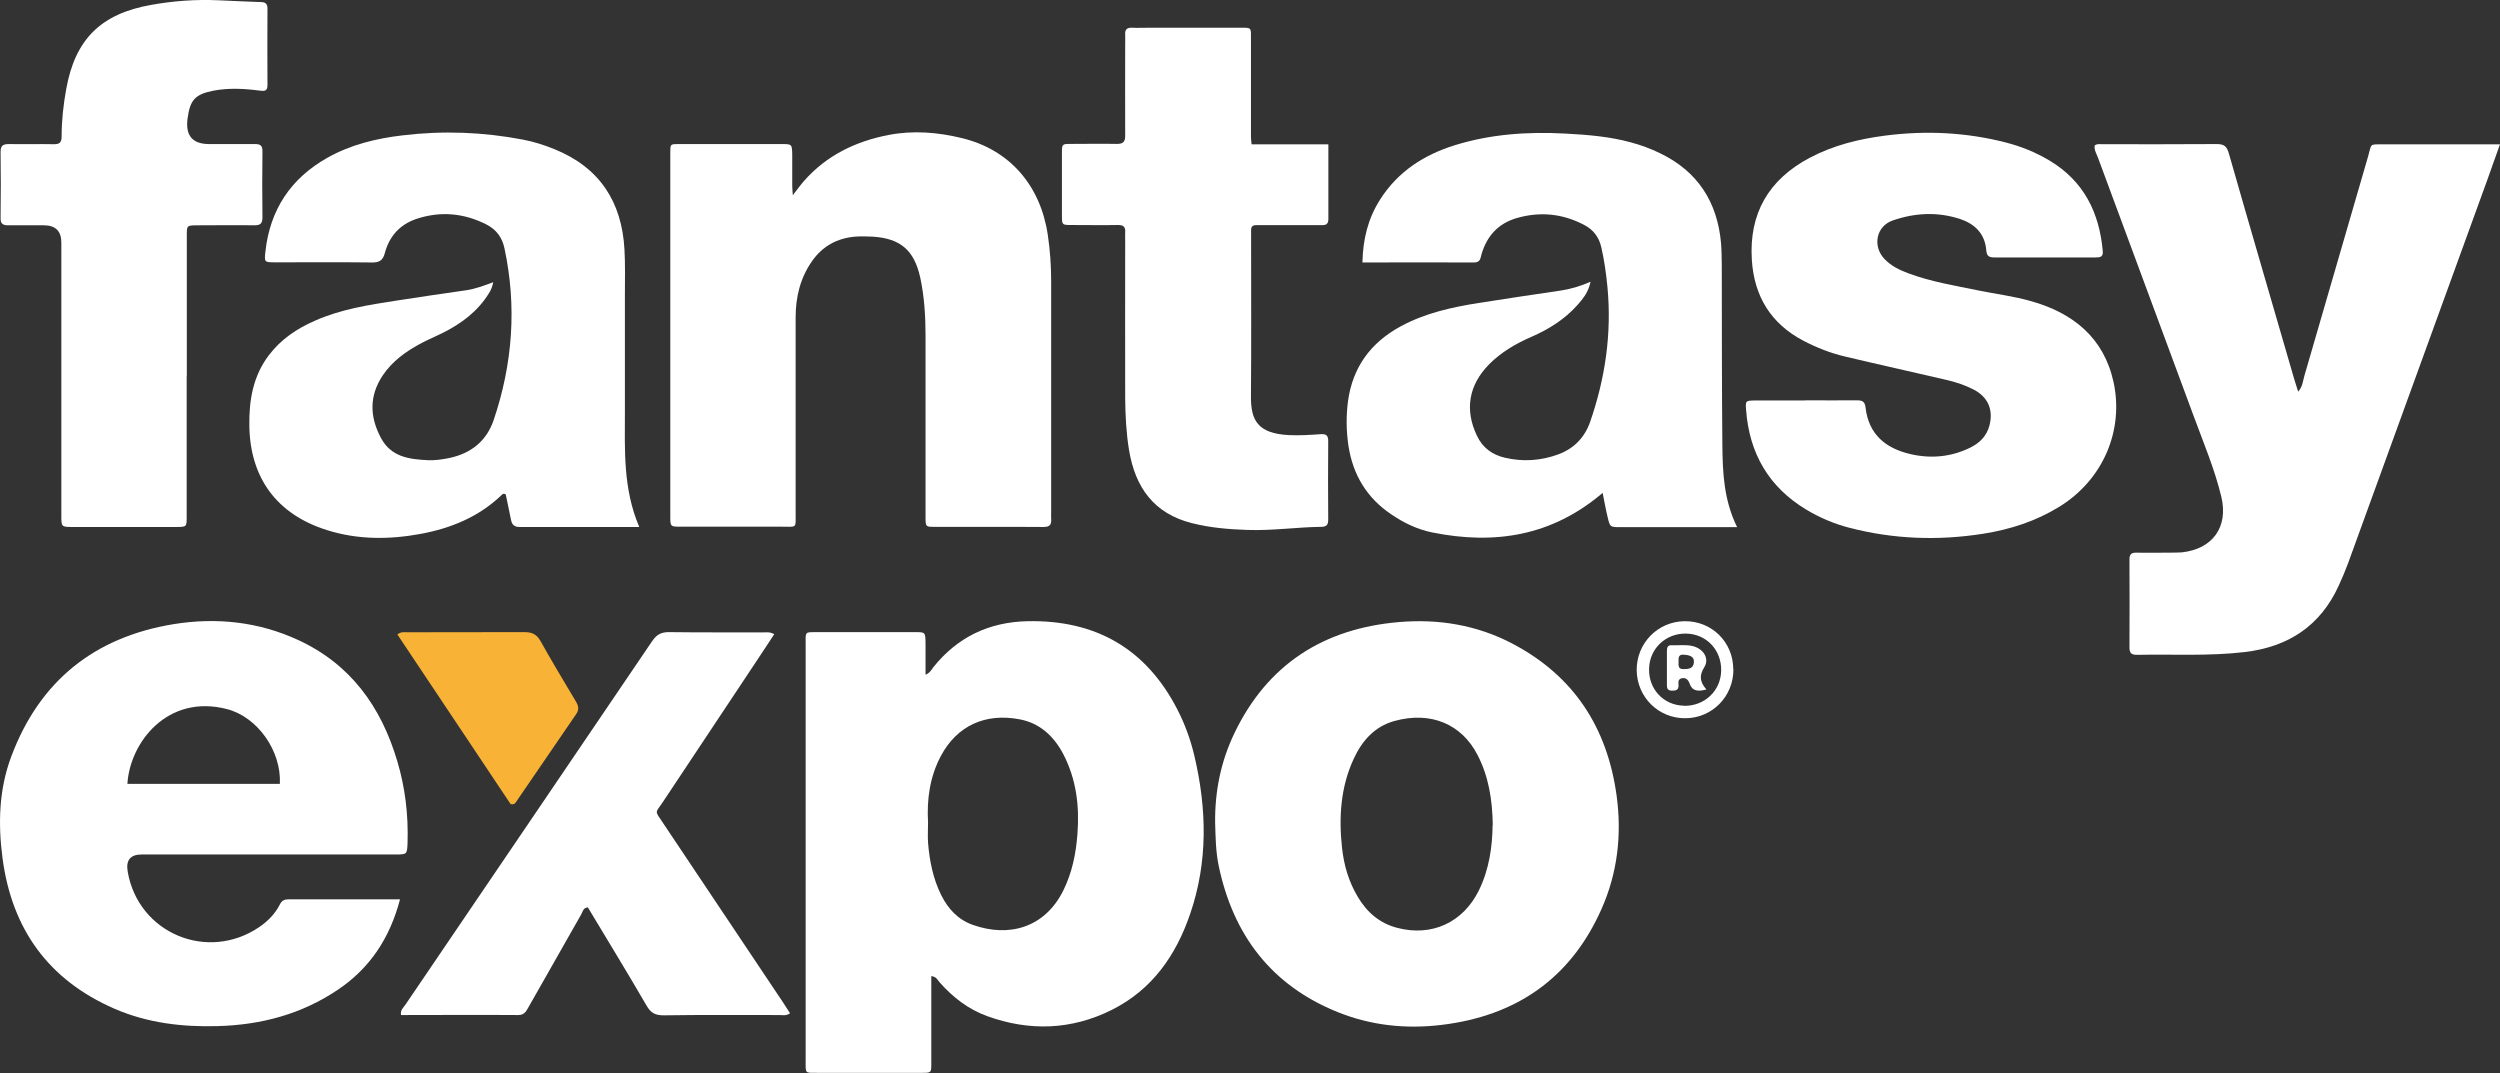<?xml version="1.0" encoding="UTF-8"?>
<svg id="Layer_2" data-name="Layer 2" xmlns="http://www.w3.org/2000/svg" viewBox="0 0 169.55 72.77">
  <rect x="0" y="0" width="169.55" height="72.77" fill="#333333" stroke="none"/>
  <defs>
    <style>
      .cls-1 {
        fill: #f8b236;
      }

      .cls-2 {
        fill: #fff;
      }
    </style>
  </defs>
  <g id="Layer_1-2" data-name="Layer 1">
    <g>
      <path class="cls-2" d="M63.16,66.22v.84c0,1.7,0,3.4,0,5.1,0,.59-.01,.6-.63,.6-2.36,0-4.72,0-7.09,0-.86,0-.8,.06-.8-.78,0-3.37,0-6.74,0-10.11,0-6.02,0-12.04,0-18.06,0-1.04-.11-.93,.91-.94,2.16,0,4.32,0,6.48,0,.73,0,.73,0,.74,.76,0,.68,0,1.36,0,2.13,.31-.13,.4-.34,.53-.51,1.63-2.04,3.77-3.06,6.37-3.12,4.61-.1,8.04,1.84,10.17,5.97,.52,1,.9,2.06,1.16,3.15,.85,3.6,.93,7.19-.28,10.72-.96,2.82-2.58,5.15-5.32,6.52-2.74,1.37-5.59,1.46-8.46,.42-1.27-.46-2.31-1.27-3.21-2.28-.14-.16-.22-.4-.58-.43Zm-.22-10.45c0,.46-.03,.92,0,1.38,.1,1.24,.34,2.45,.9,3.57,.47,.94,1.15,1.66,2.15,2.01,2.43,.86,4.86,.2,6.12-2.33,.6-1.21,.86-2.5,.96-3.82,.15-1.89-.07-3.73-.96-5.44-.63-1.2-1.58-2.09-2.93-2.35-2.35-.46-4.28,.43-5.37,2.48-.75,1.41-.96,2.94-.87,4.51Z"/>
      <path class="cls-2" d="M169.55,9.78c-.31,.88-.58,1.64-.85,2.39-3.15,8.68-6.3,17.35-9.45,26.02-.19,.51-.4,1.01-.63,1.51-1.24,2.74-3.42,4.17-6.37,4.52-2.44,.29-4.89,.14-7.34,.19-.38,0-.49-.14-.49-.51,.01-1.99,.01-3.98,0-5.96,0-.33,.11-.46,.45-.46,.75,.02,1.5,0,2.25,0,.29,0,.58,0,.86-.02,2.09-.23,3.16-1.73,2.67-3.77-.45-1.88-1.21-3.66-1.87-5.46-2.16-5.85-4.34-11.7-6.5-17.55-.1-.26-.26-.51-.22-.81,.15-.13,.33-.09,.5-.09,2.59,0,5.19,.01,7.78-.01,.5,0,.68,.15,.82,.63,1.46,5.11,2.96,10.22,4.44,15.33,.08,.27,.17,.54,.26,.83,.3-.32,.32-.71,.42-1.06,1.45-4.97,2.89-9.94,4.33-14.91,.25-.86,.05-.8,1.01-.8,2.39,0,4.78,0,7.17,0,.2,0,.4,0,.75,0Z"/>
      <path class="cls-2" d="M53.76,13.25c.33-.42,.54-.72,.78-.99,1.53-1.73,3.5-2.68,5.74-3.11,1.67-.32,3.34-.18,4.97,.22,3.21,.78,5.31,3.19,5.81,6.55,.16,1.06,.23,2.12,.23,3.18,0,5.19,0,10.37,0,15.56,0,.17-.01,.35,0,.52,.03,.39-.08,.56-.52,.56-2.48-.02-4.96,0-7.44-.01-.55,0-.56-.02-.56-.68,0-4.09,0-8.18,0-12.28,0-1.33-.08-2.65-.36-3.95-.41-1.85-1.34-2.65-3.22-2.77-.4-.02-.81-.03-1.21,0-1.21,.11-2.19,.64-2.9,1.65-.81,1.15-1.12,2.45-1.12,3.83,0,4.41,0,8.82,0,13.23,0,1.11,.12,.96-.96,.96-2.28,0-4.55,0-6.83,0-.7,0-.71,0-.71-.7,0-4.84,0-9.68,0-14.52,0-3.34,0-6.69,0-10.03,0-.74-.04-.7,.7-.7,2.28,0,4.55,0,6.83,0,.73,0,.73,0,.74,.77,0,.69,0,1.38,0,2.07,0,.16,.02,.32,.04,.63Z"/>
      <path class="cls-2" d="M27.13,60.99c-.69,2.63-2.04,4.67-4.21,6.13-2.46,1.66-5.21,2.39-8.15,2.47-2.41,.07-4.78-.21-7.01-1.18-4.48-1.95-6.96-5.41-7.59-10.22-.31-2.34-.24-4.67,.6-6.9,1.92-5.11,5.63-8.08,11-8.96,2.9-.47,5.75-.17,8.44,1.07,3.57,1.64,5.64,4.54,6.73,8.21,.54,1.8,.76,3.66,.7,5.55-.03,.79-.04,.79-.83,.79-5.56,0-11.12,0-16.68,0-.17,0-.35,0-.52,0q-1.15,0-.95,1.16c.71,4.18,5.42,6.16,8.94,3.75,.58-.4,1.06-.89,1.38-1.52,.14-.28,.32-.35,.61-.35,2.48,0,4.95,0,7.54,0Zm-18.48-7.83h10.33c.11-2.22-1.5-4.53-3.59-5.07-4.02-1.04-6.58,2.25-6.75,5.07Z"/>
      <path class="cls-2" d="M82.41,55.77c-.02-2.11,.39-4.13,1.3-6.03,2.24-4.68,6.05-7.11,11.15-7.55,2.69-.23,5.29,.19,7.71,1.46,4.17,2.19,6.44,5.7,7.07,10.32,.36,2.65,.06,5.24-1.03,7.69-2.09,4.7-5.78,7.24-10.85,7.85-2.42,.29-4.78,.04-7.04-.87-4.51-1.82-7.09-5.24-8.07-9.93-.2-.96-.21-1.94-.24-2.92Zm18.83,.16c-.03-1.7-.28-3.28-1.04-4.74-1.07-2.07-3.15-2.98-5.64-2.29-1.33,.37-2.19,1.34-2.75,2.56-.9,1.94-1.02,3.99-.79,6.08,.13,1.15,.45,2.25,1.05,3.26,.62,1.06,1.49,1.82,2.7,2.13,2.34,.61,4.46-.37,5.53-2.55,.7-1.43,.91-2.95,.93-4.44Z"/>
      <path class="cls-2" d="M43.34,35.74c-2.8,0-5.44,0-8.09,0-.36,0-.52-.14-.59-.47-.12-.59-.24-1.17-.36-1.74-.16-.1-.24,0-.32,.08-1.54,1.46-3.41,2.22-5.46,2.6-2.12,.39-4.24,.4-6.32-.25-3.43-1.07-5.25-3.55-5.29-7.12-.02-1.71,.25-3.32,1.31-4.73,.82-1.09,1.9-1.82,3.14-2.36,1.76-.78,3.63-1.07,5.51-1.36,1.59-.25,3.19-.48,4.78-.71,.59-.09,1.15-.3,1.8-.54-.09,.52-.35,.85-.59,1.19-.85,1.14-2.01,1.88-3.28,2.46-.87,.39-1.71,.82-2.46,1.42-.45,.36-.85,.78-1.17,1.26-.92,1.39-.88,2.8-.11,4.24,.69,1.29,1.93,1.44,3.18,1.5,.48,.02,.98-.05,1.46-.15,1.46-.31,2.51-1.14,3-2.57,1.29-3.82,1.58-7.7,.73-11.66-.15-.72-.55-1.26-1.21-1.6-1.53-.78-3.13-.93-4.77-.38-1.12,.38-1.83,1.18-2.13,2.31-.14,.52-.39,.65-.89,.64-2.19-.03-4.38,0-6.57-.01-.71,0-.72-.01-.64-.73,.31-2.84,1.72-4.96,4.2-6.36,1.58-.89,3.31-1.31,5.1-1.52,2.73-.33,5.46-.23,8.17,.29,.74,.14,1.45,.37,2.14,.65,3.05,1.24,4.56,3.56,4.74,6.79,.06,1.03,.03,2.07,.03,3.11,0,2.62,0,5.24,0,7.86,0,2.61-.14,5.24,.97,7.85Z"/>
      <path class="cls-2" d="M108.7,33.42c-3.45,2.95-7.35,3.54-11.57,2.69-.99-.2-1.91-.64-2.75-1.21-1.68-1.12-2.63-2.7-2.93-4.68-.15-1-.16-2-.03-3.01,.32-2.32,1.55-3.98,3.58-5.08,1.64-.89,3.44-1.29,5.27-1.58,1.85-.29,3.7-.57,5.55-.84,.68-.1,1.33-.29,2.05-.6-.14,.7-.51,1.15-.9,1.59-.86,.96-1.93,1.63-3.1,2.14-1.06,.46-2.06,1.04-2.88,1.87-1.39,1.41-1.66,3.09-.83,4.83,.39,.83,1.04,1.3,1.89,1.5,1.23,.29,2.46,.21,3.65-.23,1.07-.4,1.79-1.17,2.15-2.22,1.02-2.95,1.46-5.97,1.17-9.09-.09-.92-.21-1.83-.42-2.73-.16-.7-.55-1.2-1.17-1.52-1.47-.77-3.01-.92-4.6-.45-1.24,.37-1.99,1.22-2.35,2.43-.08,.27-.07,.57-.5,.57-2.5-.01-5.01,0-7.58,0,.03-1.57,.38-2.99,1.2-4.27,1.2-1.89,2.97-3.03,5.06-3.68,2.45-.76,4.97-.93,7.52-.79,1.5,.08,2.99,.2,4.44,.6,.67,.18,1.32,.42,1.94,.72,2.57,1.23,3.91,3.31,4.16,6.11,.04,.49,.04,.98,.05,1.47,.01,4.09,0,8.18,.04,12.27,.02,1.84,.1,3.69,1,5.52h-.75c-2.39,0-4.78,0-7.18,0-.68,0-.69,0-.85-.67-.13-.53-.22-1.06-.34-1.65Z"/>
      <path class="cls-2" d="M122.43,27.15c1.18,0,2.36,.01,3.54,0,.36,0,.51,.12,.55,.48,.21,1.83,1.36,2.78,3.06,3.17,1.39,.32,2.75,.19,4.04-.44,.64-.32,1.12-.78,1.31-1.52,.26-1.04-.09-1.89-1.04-2.4-.61-.32-1.27-.54-1.95-.69-2.27-.53-4.54-1.03-6.81-1.57-.98-.23-1.92-.6-2.82-1.07-2.21-1.16-3.34-3.01-3.5-5.48-.2-3.15,1.14-5.45,3.91-6.92,1.6-.85,3.33-1.28,5.11-1.51,2.77-.36,5.52-.23,8.23,.47,1.04,.27,2.02,.67,2.94,1.22,2.32,1.39,3.38,3.52,3.61,6.15,.03,.37-.16,.42-.46,.42-1.04,0-2.07,0-3.11,0-1.27,0-2.54,0-3.8,0-.36,0-.5-.11-.53-.48-.09-1.11-.75-1.78-1.76-2.12-1.53-.51-3.08-.43-4.58,.09-1.13,.39-1.39,1.74-.57,2.61,.45,.47,1.01,.75,1.61,.97,1.54,.58,3.17,.84,4.77,1.17,1.18,.24,2.39,.39,3.55,.72,2.86,.8,4.95,2.48,5.61,5.49,.71,3.26-.69,6.62-3.68,8.46-1.59,.98-3.33,1.54-5.17,1.83-3.05,.48-6.08,.37-9.08-.41-1.04-.27-2.02-.69-2.93-1.24-2.53-1.53-3.84-3.81-4.06-6.74-.05-.64-.03-.64,.64-.65,1.12,0,2.25,0,3.37,0Z"/>
      <path class="cls-2" d="M12.66,25.53c0,3.17,0,6.34,0,9.51,0,.69,0,.7-.71,.7-2.33,0-4.67,0-7,0-.79,0-.79,0-.79-.79,0-6.17,0-12.33,0-18.5q0-1.17-1.19-1.17c-.81,0-1.61-.01-2.42,0-.36,0-.52-.11-.51-.49,.02-1.5,.02-3,0-4.49,0-.44,.18-.53,.57-.53,1.01,.02,2.02-.01,3.03,.01,.43,.01,.54-.14,.54-.55,0-1.07,.12-2.13,.31-3.18C5.09,2.67,6.84,.93,10.26,.33,11.77,.06,13.29-.05,14.82,.02c.95,.04,1.9,.09,2.85,.12,.32,0,.47,.1,.47,.45-.01,1.73-.01,3.46,0,5.19,0,.38-.18,.41-.49,.37-1.06-.14-2.12-.2-3.18,0-1.24,.25-1.58,.62-1.75,1.89q-.23,1.73,1.46,1.73c1.04,0,2.07,0,3.11,0,.36,0,.51,.09,.51,.48-.02,1.5-.02,3,0,4.49,0,.43-.15,.54-.55,.54-1.24-.02-2.48,0-3.72,0-.92,0-.86-.02-.86,.83,0,3.14,0,6.28,0,9.42Z"/>
      <path class="cls-2" d="M84.9,9.79h5.19c0,1.72,0,3.39,0,5.06,0,.36-.17,.43-.48,.42-1.27,0-2.54,0-3.8,0-.2,0-.4,0-.61,0-.26-.01-.36,.12-.35,.36,0,.14,0,.29,0,.43,0,3.6,.02,7.2-.01,10.8-.02,1.66,.47,2.55,2.6,2.65,.69,.03,1.38-.01,2.07-.06,.39-.03,.58,.03,.57,.49-.02,1.76-.01,3.52,0,5.27,0,.34-.07,.52-.47,.52-1.67,.02-3.33,.27-5.01,.21-1.27-.04-2.53-.15-3.76-.46-2.59-.65-3.85-2.43-4.27-4.96-.19-1.17-.25-2.35-.26-3.53-.01-3.54,0-7.09,0-10.63,0-.2-.01-.4,0-.6,.03-.37-.12-.51-.5-.5-1.04,.02-2.07,0-3.11,0-.67,0-.68,0-.68-.64,0-1.41,0-2.82,0-4.24,0-.61,.01-.62,.6-.62,1.04,0,2.08-.02,3.11,0,.47,.01,.59-.17,.58-.6-.01-2.07,0-4.15,0-6.22,0-.2,.01-.4,0-.6-.02-.33,.11-.47,.45-.46,.4,.02,.81,0,1.21,0,2.02,0,4.03,0,6.05,0,.9,0,.82-.06,.82,.85,0,2.19,0,4.38,0,6.57,0,.11,.02,.22,.04,.47Z"/>
      <path class="cls-2" d="M52.51,43.01c-.44,.66-.84,1.29-1.26,1.91-2.09,3.14-4.18,6.28-6.26,9.42-.56,.85-.62,.58-.02,1.48,2.72,4.07,5.44,8.13,8.16,12.2,.15,.23,.3,.47,.45,.7-.27,.19-.5,.12-.72,.12-2.62,0-5.24-.02-7.86,.02-.57,0-.87-.17-1.15-.66-1.3-2.24-2.65-4.44-3.98-6.66-.33,.02-.35,.3-.45,.47-1.2,2.1-2.39,4.2-3.58,6.3-.16,.28-.28,.53-.69,.53-2.65-.02-5.3,0-7.95,0-.07-.34,.17-.51,.3-.71,5.58-8.22,11.16-16.43,16.73-24.65,.32-.47,.64-.62,1.19-.61,2.1,.03,4.21,.01,6.31,.02,.22,0,.45-.06,.78,.12Z"/>
      <path class="cls-1" d="M34.64,54.55c-2.53-3.79-5.11-7.65-7.69-11.52,.28-.22,.52-.14,.74-.15,2.62,0,5.24,0,7.87-.01,.52,0,.83,.14,1.1,.61,.77,1.38,1.59,2.74,2.4,4.1,.18,.3,.23,.55,.01,.86-1.37,1.99-2.73,3.99-4.1,5.99-.05,.07-.1,.14-.33,.11Z"/>
      <path class="cls-2" d="M117.56,45.39c.01,1.83-1.43,3.31-3.25,3.32-1.83,.02-3.29-1.43-3.31-3.26-.01-1.83,1.43-3.3,3.25-3.32,1.84-.02,3.29,1.41,3.3,3.25Zm-3.35,2.48c1.39,.02,2.49-1.01,2.52-2.38,.03-1.4-.99-2.49-2.37-2.52-1.38-.03-2.49,1.01-2.52,2.38-.04,1.4,1,2.49,2.37,2.51Z"/>
      <path class="cls-2" d="M115.73,46.76c-.59,.16-.97,.11-1.15-.42-.08-.23-.24-.4-.52-.34-.28,.06-.23,.3-.22,.48,0,.32-.17,.36-.44,.36-.27,0-.35-.12-.35-.36,0-.77,0-1.55,0-2.32,0-.22,.03-.41,.31-.4,.49,.02,.97-.06,1.45,.06,.71,.18,1.14,.83,.78,1.42-.36,.58-.31,1,.13,1.51Zm-1.58-2.36c-.07,0-.34-.02-.31,.37,.02,.26-.11,.62,.35,.61,.31,0,.66-.03,.69-.46,.03-.35-.2-.5-.73-.52Z"/>
    </g>
  </g>
</svg>